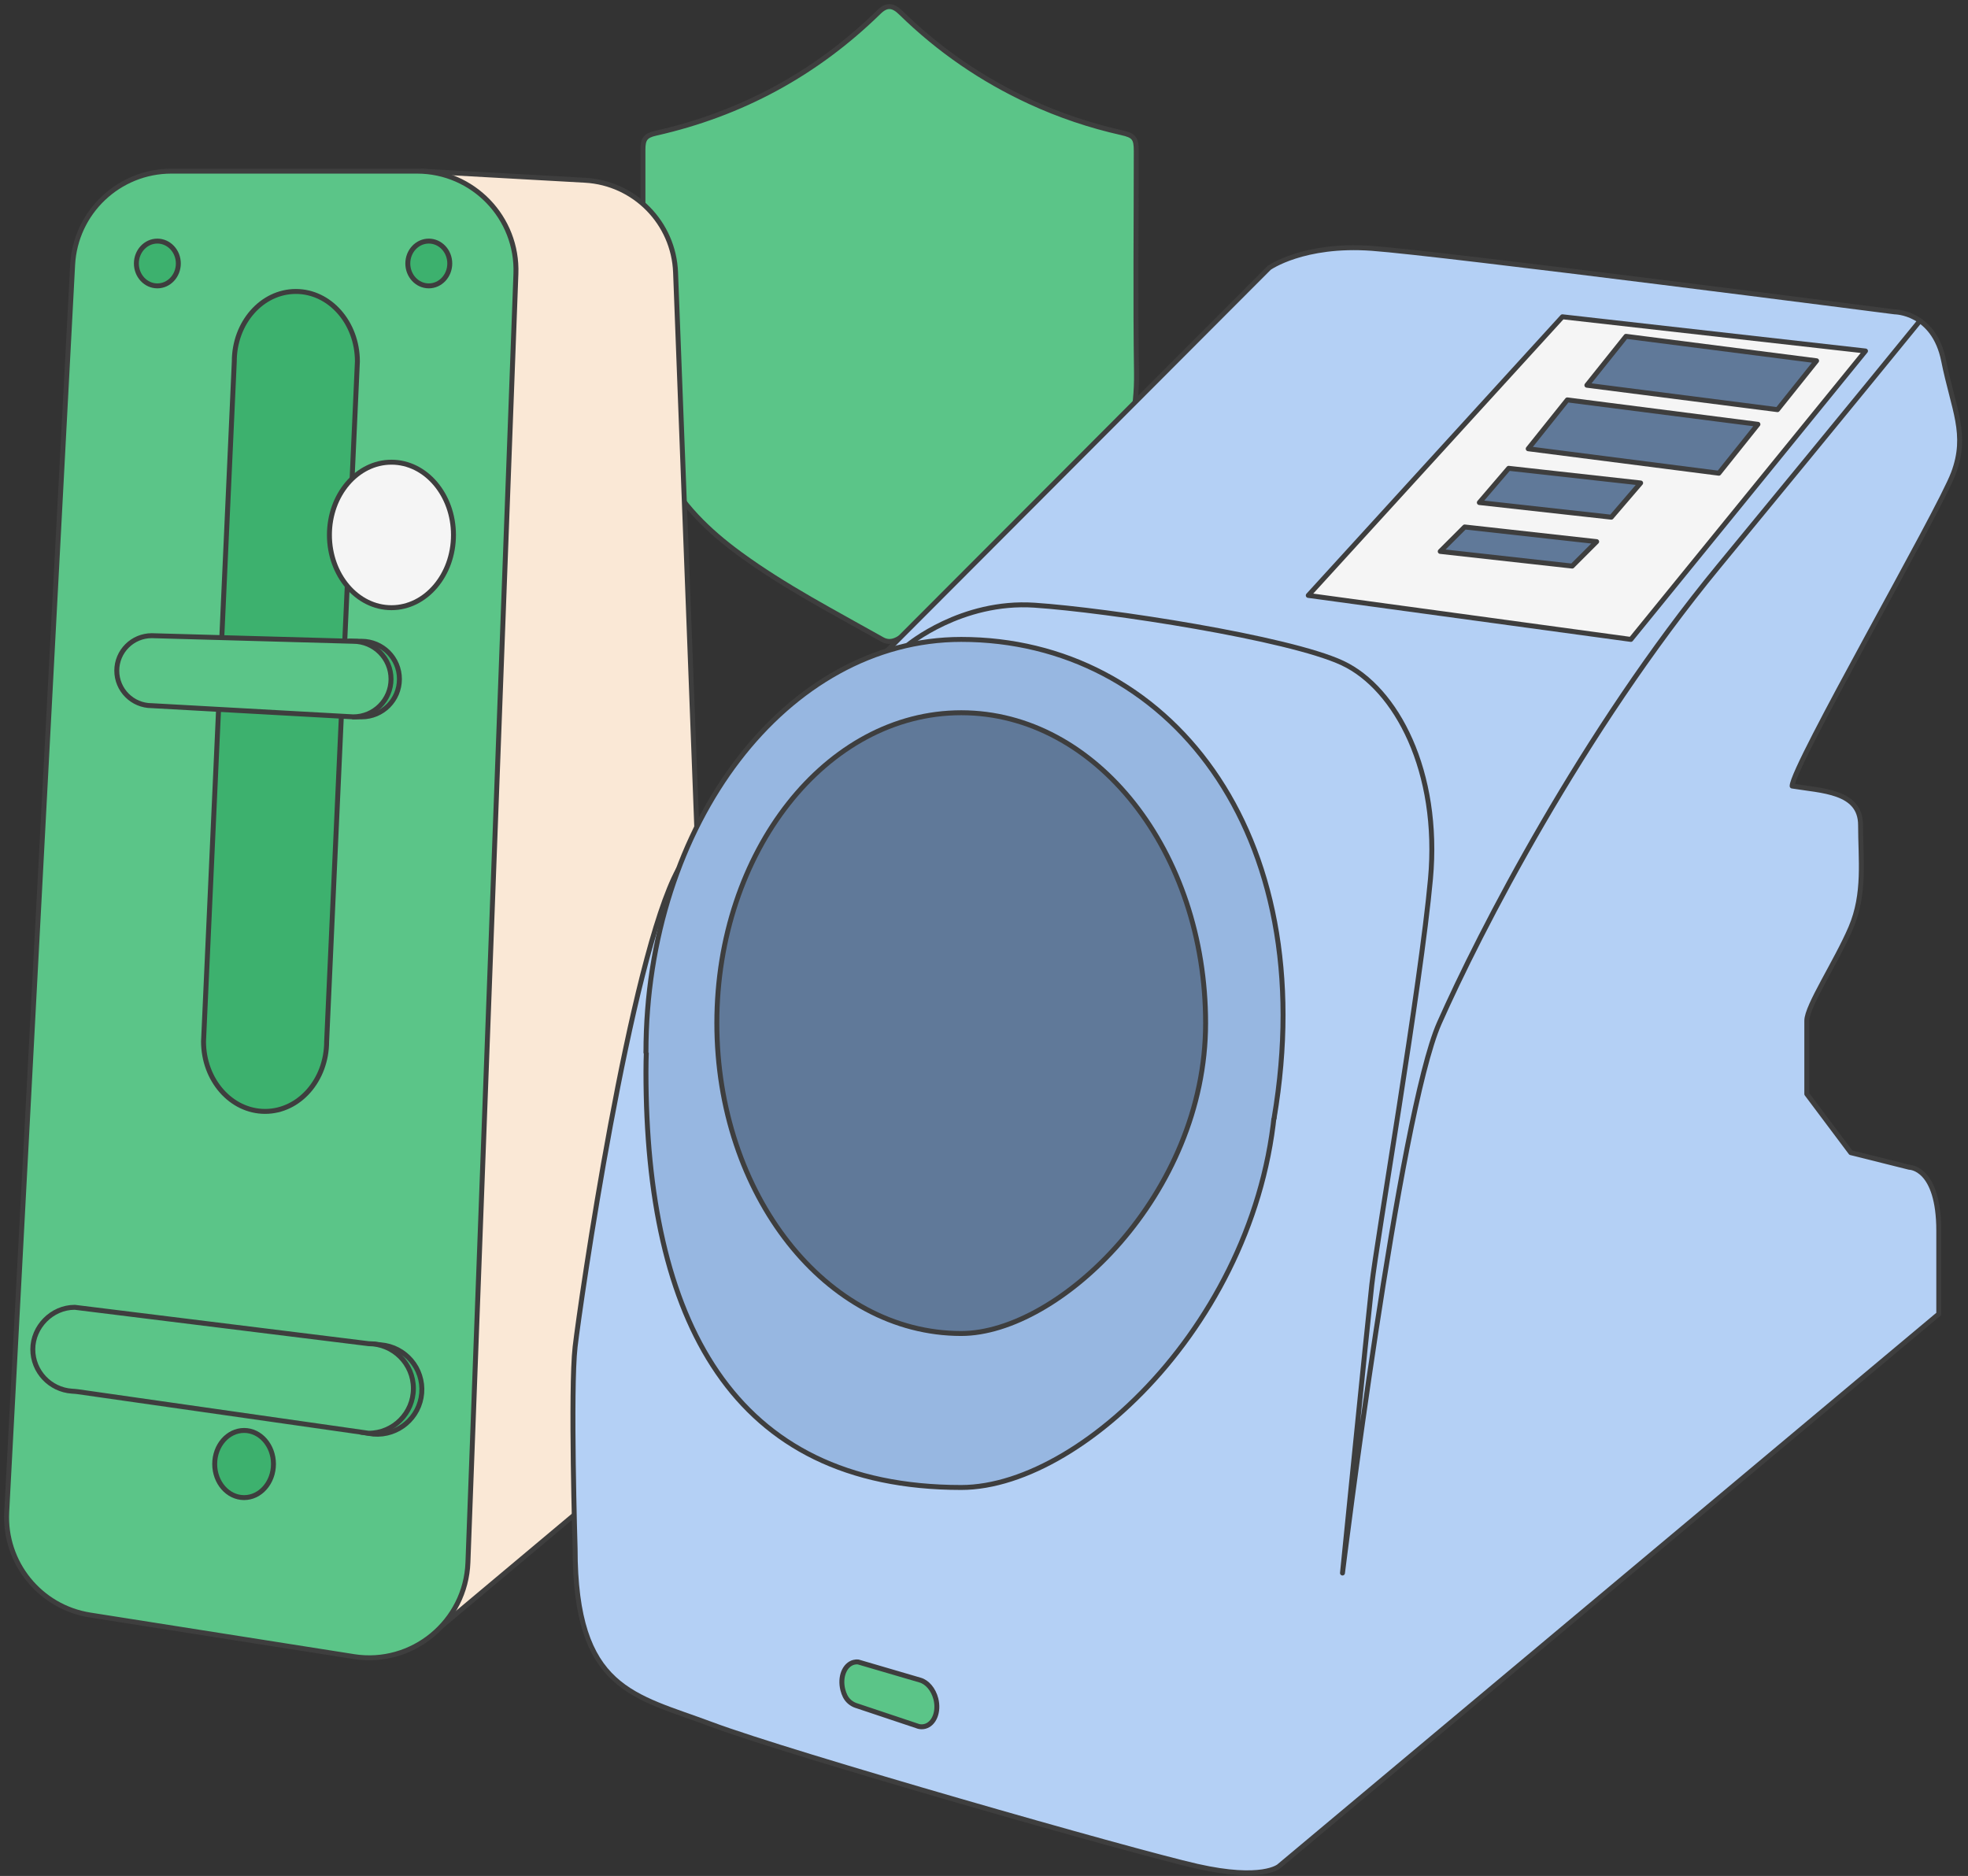 <?xml version="1.0" encoding="UTF-8"?> <svg xmlns="http://www.w3.org/2000/svg" width="299" height="285" viewBox="0 0 299 285" fill="none"><rect x="0" y="0" width="299" height="285" fill="#333333" stroke="none"/><path d="M97.684 40.924C97.684 34.855 97.684 28.785 97.684 22.716C97.684 21.115 98.073 20.591 99.627 20.243C112.665 17.301 123.967 11.176 133.529 1.829C134.691 0.691 135.63 0.723 136.867 1.936C142.627 7.573 149.168 12.08 156.486 15.454C160.958 17.515 165.604 19.081 170.408 20.159C172.311 20.587 172.632 21.012 172.632 22.938C172.632 34.169 172.505 45.404 172.668 56.634C172.83 67.841 168.053 76.404 159.344 83.08C153.54 87.527 147.166 91.056 140.819 94.627C139.36 95.448 137.894 96.249 136.439 97.069C135.654 97.513 134.857 97.609 134.052 97.156C126.742 93.03 119.27 89.165 112.471 84.198C107.662 80.685 103.448 76.626 100.737 71.207C98.783 67.306 97.78 63.159 97.72 58.819C97.637 52.856 97.7 46.89 97.7 40.924C97.696 40.924 97.689 40.924 97.684 40.924Z" fill="#5BC588" stroke="#3E3E3E" stroke-width="0.75" stroke-linecap="round" stroke-linejoin="round"></path><path d="M67.057 247.077L105.756 214.634C107.897 212.838 109.086 210.158 108.979 207.367L102.64 41.381C102.355 33.865 96.396 27.804 88.888 27.384L64.084 26L67.061 247.081L67.057 247.077Z" fill="#FAE8D6" stroke="#3E3E3E" stroke-width="0.75" stroke-linecap="round" stroke-linejoin="round"></path><path d="M53.725 251.668L13.695 245.36C6.087 244.163 0.617 237.408 1.021 229.718L11.035 40.239C11.459 32.255 18.055 26 26.047 26H63.358C71.882 26 78.7 33.076 78.383 41.595L71.093 237.38C70.756 246.383 62.629 253.075 53.729 251.671L53.725 251.668Z" fill="#5BC588" stroke="#3E3E3E" stroke-width="0.75" stroke-linecap="round" stroke-linejoin="round"></path><path d="M23.907 43.431C25.667 43.431 27.094 41.908 27.094 40.029C27.094 38.151 25.667 36.628 23.907 36.628C22.147 36.628 20.72 38.151 20.72 40.029C20.72 41.908 22.147 43.431 23.907 43.431Z" fill="#3DB16E" stroke="#3E3E3E" stroke-width="0.75" stroke-linecap="round" stroke-linejoin="round"></path><path d="M65.147 43.431C66.907 43.431 68.334 41.908 68.334 40.029C68.334 38.151 66.907 36.628 65.147 36.628C63.386 36.628 61.959 38.151 61.959 40.029C61.959 41.908 63.386 43.431 65.147 43.431Z" fill="#3DB16E" stroke="#3E3E3E" stroke-width="0.75" stroke-linecap="round" stroke-linejoin="round"></path><path d="M37.084 227.521C39.549 227.521 41.548 225.237 41.548 222.419C41.548 219.602 39.549 217.317 37.084 217.317C34.619 217.317 32.62 219.602 32.62 222.419C32.62 225.237 34.619 227.521 37.084 227.521Z" fill="#3DB16E" stroke="#3E3E3E" stroke-width="0.75" stroke-linecap="round" stroke-linejoin="round"></path><path d="M54.883 217.583L56.738 217.869C60.484 218.174 63.767 215.387 64.072 211.645C64.377 207.899 61.59 204.616 57.848 204.311L56.631 204.168" fill="#3DB16E"></path><path d="M54.883 217.583L56.738 217.869C60.484 218.174 63.767 215.387 64.072 211.645C64.377 207.899 61.59 204.616 57.848 204.311L56.631 204.168" stroke="#3E3E3E" stroke-width="0.75" stroke-linecap="round" stroke-linejoin="round"></path><path d="M56.005 217.741L11.796 211.426C11.507 211.387 11.217 211.371 10.928 211.351C7.61 211.125 4.985 208.362 4.985 204.989C4.985 201.615 7.84 198.61 11.364 198.61L56.005 204.136C59.763 204.136 62.808 207.181 62.808 210.939C62.808 214.697 59.763 217.741 56.005 217.741Z" fill="#5BC588" stroke="#3E3E3E" stroke-width="0.75" stroke-linecap="round" stroke-linejoin="round"></path><path d="M52.758 89.019L52.378 97.424L51.862 108.801L49.627 158.219C49.627 164.09 45.44 168.847 40.275 168.847C35.11 168.847 30.923 164.09 30.923 158.219L33.207 107.766L33.698 96.868L35.597 54.907C35.597 49.036 39.783 44.279 44.949 44.279C50.114 44.279 54.3 49.036 54.3 54.907L53.496 72.722L52.758 89.019Z" fill="#3DB16E" stroke="#3E3E3E" stroke-width="0.75" stroke-linecap="round" stroke-linejoin="round"></path><path d="M59.473 92.322C64.677 92.322 68.896 87.373 68.896 81.269C68.896 75.165 64.677 70.217 59.473 70.217C54.269 70.217 50.05 75.165 50.05 81.269C50.05 87.373 54.269 92.322 59.473 92.322Z" fill="#F5F5F5" stroke="#3E3E3E" stroke-width="0.75" stroke-linecap="round" stroke-linejoin="round"></path><path d="M53.105 97.411L54.945 97.427C58.117 97.427 60.685 99.995 60.685 103.167C60.685 106.338 58.117 108.907 54.945 108.907H53.668" fill="#3DB16E"></path><path d="M53.105 97.411L54.945 97.427C58.117 97.427 60.685 99.995 60.685 103.167C60.685 106.338 58.117 108.907 54.945 108.907H53.668" stroke="#3E3E3E" stroke-width="0.75" stroke-linecap="round" stroke-linejoin="round"></path><path d="M53.668 108.907C56.84 108.907 59.408 106.339 59.408 103.167C59.408 99.996 56.84 97.427 53.668 97.427L53.105 97.411L23.059 96.574C20.125 96.574 17.743 98.953 17.743 101.89C17.743 104.828 20.121 107.207 23.059 107.207L53.672 108.907H53.668Z" fill="#5BC588" stroke="#3E3E3E" stroke-width="0.75" stroke-linecap="round" stroke-linejoin="round"></path><path d="M134.762 98.877L192.822 40.698C192.822 40.698 198.019 36.983 208.417 37.729C218.815 38.47 287.876 47.382 287.876 47.382C287.876 47.382 293.819 47.382 295.301 54.807C296.788 62.232 299.016 65.946 296.788 71.888C294.56 77.831 272.281 116.446 272.281 119.416C276.737 120.157 282.679 120.157 282.679 125.358C282.679 130.559 283.42 135.756 281.193 140.953C278.965 146.15 274.509 152.834 274.509 155.062C274.509 157.29 274.509 166.201 274.509 166.201L281.193 175.113L290.104 177.341C290.104 177.341 294.56 177.341 294.56 186.994C294.56 196.647 294.56 199.62 294.56 199.62L194.309 283.535C194.309 283.535 191.76 285.762 181.897 283.535C172.034 281.307 120.051 266.453 108.17 262.001C96.289 257.545 87.378 256.804 87.378 235.266C87.378 235.266 86.636 211.076 87.378 204.607C88.119 198.137 95.742 145.441 103.072 132.057" fill="#B4D0F5"></path><path d="M134.762 98.877L192.822 40.698C192.822 40.698 198.019 36.983 208.417 37.729C218.815 38.47 287.876 47.382 287.876 47.382C287.876 47.382 293.819 47.382 295.301 54.807C296.788 62.232 299.016 65.946 296.788 71.888C294.56 77.831 272.281 116.446 272.281 119.416C276.737 120.157 282.679 120.157 282.679 125.358C282.679 130.559 283.42 135.756 281.193 140.953C278.965 146.15 274.509 152.834 274.509 155.062C274.509 157.29 274.509 166.201 274.509 166.201L281.193 175.113L290.104 177.341C290.104 177.341 294.56 177.341 294.56 186.994C294.56 196.647 294.56 199.62 294.56 199.62L194.309 283.535C194.309 283.535 191.76 285.762 181.897 283.535C172.034 281.307 120.051 266.453 108.17 262.001C96.289 257.545 87.378 256.804 87.378 235.266C87.378 235.266 86.636 211.076 87.378 204.607C88.119 198.137 95.742 145.441 103.072 132.057" stroke="#3E3E3E" stroke-width="0.75" stroke-linecap="round" stroke-linejoin="round"></path><path d="M137.913 98.009C137.913 98.009 146.04 91.198 157.179 91.943C168.319 92.685 195.795 96.907 203.965 100.736C212.136 104.565 218.819 117.192 217.333 133.528C215.846 149.865 209.162 188.48 208.421 195.164C207.68 201.848 203.965 238.977 203.965 238.977C203.965 238.977 212.583 169.17 218.673 155.434C224.758 141.694 240.353 111.249 261.145 86.001C281.938 60.753 291.591 48.872 291.591 48.872" fill="#B4D0F5"></path><path d="M137.913 98.009C137.913 98.009 146.04 91.198 157.179 91.943C168.319 92.685 195.795 96.907 203.965 100.736C212.136 104.565 218.819 117.192 217.333 133.528C215.846 149.865 209.162 188.48 208.421 195.164C207.68 201.848 203.965 238.977 203.965 238.977C203.965 238.977 212.583 169.17 218.673 155.434C224.758 141.694 240.353 111.249 261.145 86.001C281.938 60.753 291.591 48.872 291.591 48.872" stroke="#3E3E3E" stroke-width="0.75" stroke-linecap="round" stroke-linejoin="round"></path><path d="M193.94 162.859C193.94 197.721 165.199 225.982 146.04 225.982C111.139 225.982 98.141 200.361 98.141 162.859C98.141 127.998 119.587 99.737 146.04 99.737C172.494 99.737 193.94 127.998 193.94 162.859Z" fill="#97B7E1" stroke="#3E3E3E" stroke-width="0.75" stroke-linecap="round" stroke-linejoin="round"></path><path d="M98.141 159.89C98.141 125.029 119.587 97.141 146.04 97.141C177.231 97.141 200.992 126.103 193.567 169.916" fill="#97B7E1"></path><path d="M98.141 159.89C98.141 125.029 119.587 97.141 146.04 97.141C177.231 97.141 200.992 126.103 193.567 169.916" stroke="#3E3E3E" stroke-width="0.75" stroke-linecap="round" stroke-linejoin="round"></path><path d="M183.169 155.435C183.169 181.479 160.89 202.589 146.04 202.589C125.533 202.589 108.911 181.476 108.911 155.435C108.911 129.394 125.533 108.28 146.04 108.28C166.547 108.28 183.169 129.394 183.169 155.435Z" fill="#607999" stroke="#3E3E3E" stroke-width="0.75" stroke-linecap="round" stroke-linejoin="round"></path><path d="M247.778 97.141L198.765 90.457L237.38 48.127L283.425 53.324L247.778 97.141Z" fill="#F5F5F5" stroke="#3E3E3E" stroke-width="0.75" stroke-linecap="round" stroke-linejoin="round"></path><path d="M270.057 62.235L241.095 58.525L247.037 51.096L275.996 54.81L270.057 62.235Z" fill="#607999" stroke="#3E3E3E" stroke-width="0.75" stroke-linecap="round" stroke-linejoin="round"></path><path d="M261.145 71.892L232.183 68.178L238.125 60.753L267.084 64.463L261.145 71.892Z" fill="#607999" stroke="#3E3E3E" stroke-width="0.75" stroke-linecap="round" stroke-linejoin="round"></path><path d="M244.809 78.572L224.758 76.348L229.214 71.147L249.265 73.375L244.809 78.572Z" fill="#607999" stroke="#3E3E3E" stroke-width="0.75" stroke-linecap="round" stroke-linejoin="round"></path><path d="M238.866 86.001L218.815 83.773L222.53 80.059L242.581 82.287L238.866 86.001Z" fill="#607999" stroke="#3E3E3E" stroke-width="0.75" stroke-linecap="round" stroke-linejoin="round"></path><path d="M130.076 259.115C129.351 258.873 128.736 258.358 128.399 257.668C128.257 257.375 128.138 257.057 128.054 256.717C127.563 254.766 128.312 252.899 129.727 252.538C129.941 252.483 130.159 252.467 130.373 252.487L139.796 255.246C140.855 255.547 141.814 256.641 142.187 258.1C142.678 260.05 141.929 261.918 140.514 262.278C140.197 262.358 139.876 262.358 139.563 262.282L130.076 259.111V259.115Z" fill="#5BC588" stroke="#3E3E3E" stroke-width="0.75" stroke-linecap="round" stroke-linejoin="round"></path></svg> 